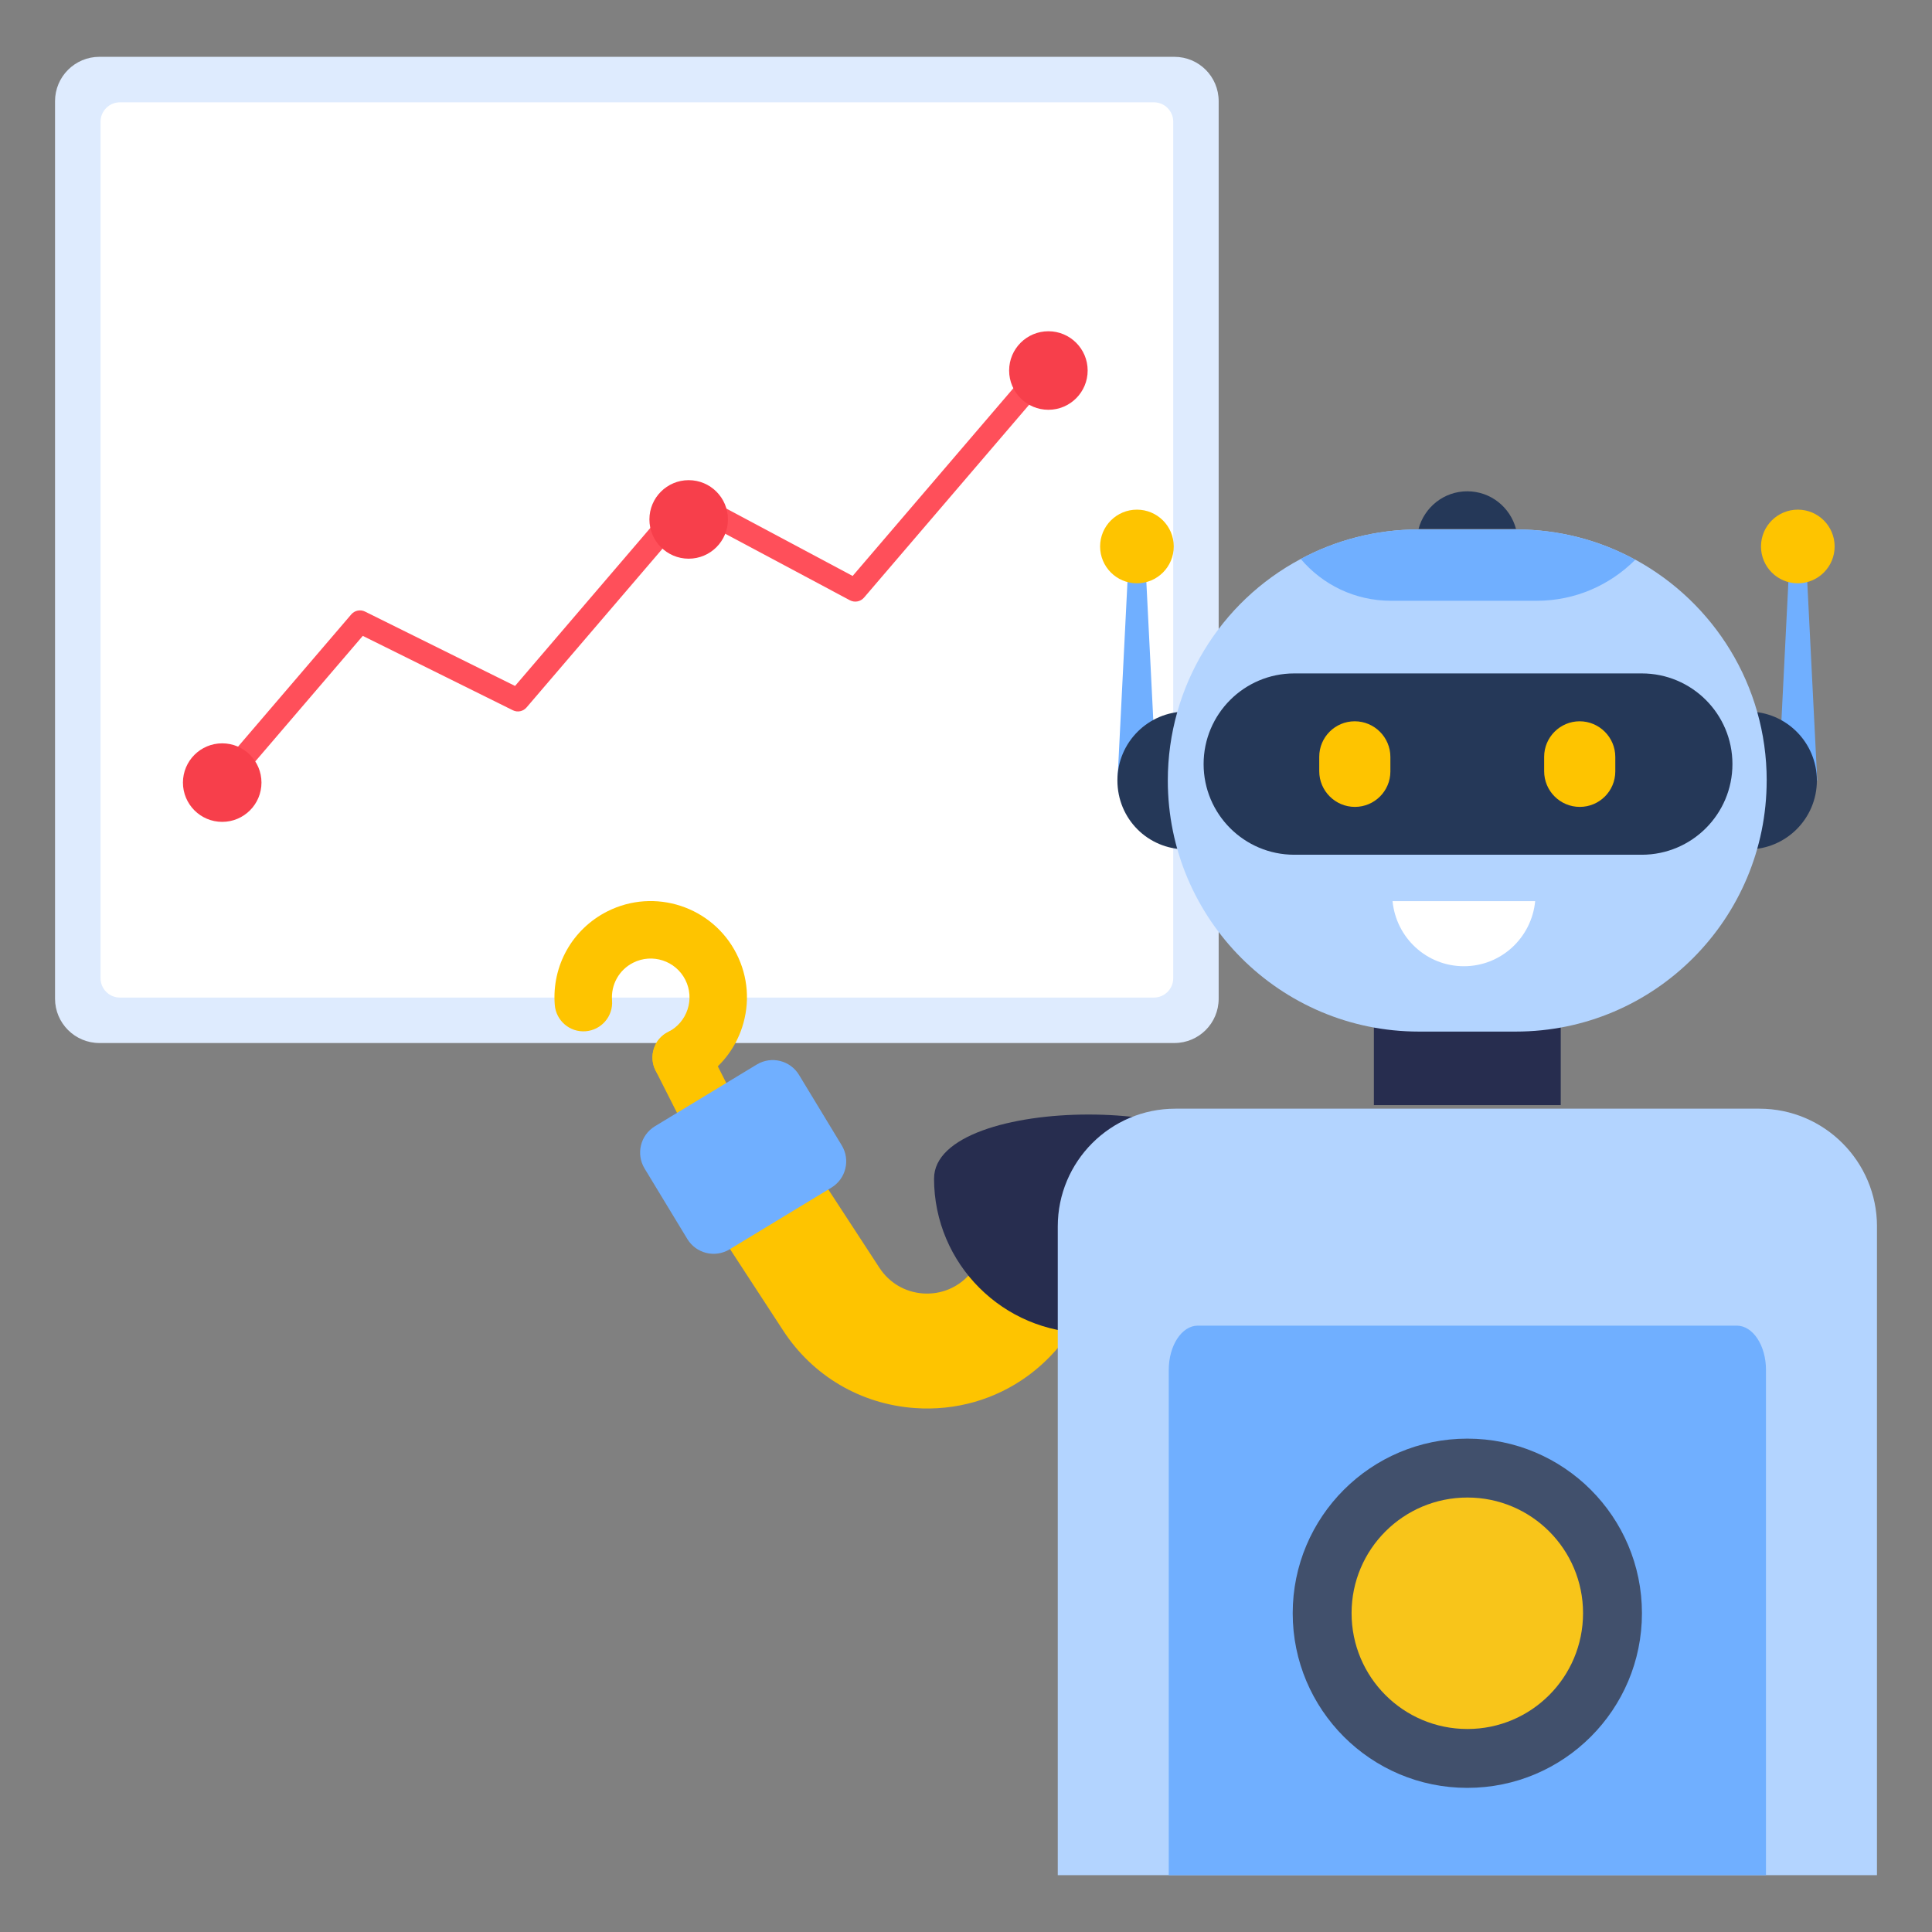 <svg id="Layer_1" enable-background="new 0 0 68 68" height="512" viewBox="0 0 68 68" width="512" xmlns="http://www.w3.org/2000/svg"><rect x="0" y="0" width="68" height="68" fill="#808080" stroke="none"/><g id="_x31_8"><g><g><g><g><path d="m42.893 3.561v31.589c0 .865-.696 1.561-1.561 1.561h-37.834c-.857 0-1.561-.696-1.561-1.561v-31.589c0-.865.704-1.561 1.561-1.561h37.834c.865 0 1.561.696 1.561 1.561z" fill="#deebfe"/></g></g></g><g><g><g><path d="m3.539 34.429v-30.146c0-.376.305-.682.682-.682h36.391c.377 0 .682.305.682.682v30.146c0 .376-.305.682-.682.682h-36.391c-.376 0-.682-.305-.682-.682z" fill="#fff"/></g></g></g><g><g><g><path d="m7.821 27.945c-.092 0-.185-.031-.26-.096-.168-.144-.188-.396-.044-.564l4.847-5.661c.12-.139.318-.18.482-.099l5.282 2.618 5.792-6.765c.122-.143.327-.181.493-.093l5.597 2.987 6.586-7.693c.145-.167.398-.188.564-.044.168.144.188.396.044.564l-6.795 7.937c-.123.142-.328.179-.493.093l-5.597-2.987-5.786 6.758c-.119.14-.318.181-.482.099l-5.282-2.618-4.645 5.424c-.079.092-.192.14-.304.14z" fill="#ff4f5a"/></g></g></g><g><g><g><circle cx="7.821" cy="27.545" fill="#f73f4b" r="1.382"/></g></g></g><g><g><g><circle cx="24.239" cy="18.282" fill="#f73f4b" r="1.382"/></g></g></g><g><g><g><circle cx="36.9" cy="13.041" fill="#f73f4b" r="1.382"/></g></g></g></g><g><g><g><g><path d="m36.162 48.436c-1.136.824-2.525 1.226-3.965 1.123-1.901-.136-3.589-1.129-4.63-2.725l-3.93-6.023 3.386-2.21 3.931 6.023c.345.528.903.856 1.531.901.628.044 1.226-.201 1.644-.675l3.531-4.023 3.039 2.668-3.532 4.023c-.305.347-.642.654-1.005.917z" fill="#fec400"/></g></g></g><g><g><g><g><g><path d="m25.853 40.575c-.043.031-.089.06-.138.084-.498.252-1.106.053-1.358-.446l-1.283-2.534c-.252-.498-.056-1.11.446-1.358.498-.252 1.106-.053 1.358.446l1.283 2.534c.227.449.087.987-.307 1.274z" fill="#fec400"/></g></g></g></g><g><g><g><g><path d="m24.898 37.841c-.146.106-.301.201-.466.284-.498.252-1.106.053-1.358-.445-.252-.498-.056-1.11.445-1.359.324-.163.567-.446.681-.793.114-.346.086-.716-.079-1.042-.34-.672-1.163-.941-1.834-.602-.498.251-.788.772-.745 1.326.044.556-.371 1.043-.929 1.087-.556.044-1.043-.372-1.087-.929-.108-1.375.616-2.665 1.848-3.289 1.666-.843 3.707-.174 4.55 1.493.409.807.478 1.725.197 2.585-.225.684-.651 1.267-1.223 1.682z" fill="#fec400"/></g></g></g></g></g><g><g><g><path d="m29.262 41.801-3.583 2.172c-.512.31-1.178.147-1.488-.365l-1.504-2.48c-.31-.512-.147-1.178.365-1.488l3.583-2.172c.512-.31 1.178-.147 1.488.365l1.504 2.48c.31.512.147 1.178-.365 1.488z" fill="#70afff"/></g></g></g></g><g><g><g><g><path d="m32.875 41.48c0 3.003 2.435 5.438 5.438 5.438s5.438-2.435 5.438-5.438-10.875-3.003-10.875 0z" fill="#272d4f"/></g></g></g></g><g><g><g><g><g><path d="m66.063 43.167v22.833h-28.833v-22.833c0-2.284 1.848-4.145 4.139-4.145h20.556c2.284 0 4.139 1.861 4.139 4.145z" fill="#b3d4ff"/></g></g></g><g><g><path d="m62.156 48.219v17.781h-21.02v-17.781c0-.859.457-1.561 1.023-1.561h18.968c.573-0 1.03.702 1.03 1.561z" fill="#70afff"/></g></g><g><g><g><circle cx="51.645" cy="56.781" fill="#41506c" r="6.146"/></g></g><g><g><path d="m55.718 56.777c0 2.256-1.822 4.078-4.069 4.078-2.256 0-4.078-1.822-4.078-4.078 0-2.247 1.822-4.069 4.078-4.069 2.247 0 4.069 1.822 4.069 4.069z" fill="#f8c51a"/></g></g></g></g></g><g><g><g><g><path d="m48.356 35.402h6.577v3.495h-6.577z" fill="#272d4f"/></g></g></g><g><g><g><path d="m63.961 27.471h-1.367l.394-7.843h.579z" fill="#70afff"/></g></g><g><g><circle cx="63.277" cy="19.234" fill="#fec400" r="1.296"/></g></g><g><g><path d="m40.699 27.471h-1.367l.394-7.843h.579z" fill="#70afff"/></g></g><g><g><circle cx="40.016" cy="19.234" fill="#fec400" r="1.296"/></g></g><g><g><path d="m61.522 29.896h-1.121v-4.852h1.121c1.34 0 2.426 1.086 2.426 2.426v0c0 1.34-1.086 2.426-2.426 2.426z" fill="#253858"/></g></g><g><g><path d="m41.755 29.896h1.121v-4.852h-1.121c-1.34 0-2.426 1.086-2.426 2.426v0c0 1.34 1.062 2.426 2.426 2.426z" fill="#253858"/></g></g><g><g><g><path d="m62.181 27.471c0 4.844-3.923 8.837-8.83 8.837h-3.411c-4.883 0-8.837-3.962-8.837-8.837 0-3.317 1.843-6.29 4.68-7.798 1.235-.663 2.651-1.039 4.157-1.039h3.411c1.528 0 2.957.384 4.206 1.067h.007c2.748 1.5 4.618 4.415 4.618 7.77z" fill="#b3d4ff"/></g></g><g><g><path d="m60.976 26.893v0c0 1.762-1.429 3.191-3.191 3.191h-12.231c-1.762 0-3.191-1.429-3.191-3.191v-0c0-1.762 1.429-3.191 3.191-3.191h12.231c1.762 0 3.191 1.429 3.191 3.191z" fill="#253858"/></g></g><g><g><path d="m57.557 19.701c-.893.893-2.113 1.444-3.467 1.444h-5.134c-1.276 0-2.413-.572-3.174-1.472 1.235-.663 2.651-1.039 4.157-1.039h3.411c1.528-0 2.957.384 4.206 1.067z" fill="#70afff"/></g></g><g><g><path d="m53.358 18.616c-.203-.761-.89-1.324-1.715-1.324-.825 0-1.512.564-1.715 1.324z" fill="#253858"/></g></g><g><g><path d="m49.013 31.717c.125 1.284 1.194 2.291 2.51 2.291s2.385-1.007 2.51-2.291z" fill="#fff"/></g></g></g><g><g><g><path d="m56.853 26.642v.509c0 .69-.559 1.249-1.249 1.249h-0c-.693 0-1.255-.562-1.255-1.255v-.509c0-.687.562-1.249 1.249-1.249h0c.691 0 1.255.565 1.255 1.255z" fill="#fec400"/></g></g><g><g><path d="m48.937 26.642v.509c0 .69-.559 1.249-1.249 1.249h-0c-.691 0-1.255-.565-1.255-1.255v-.509c0-.69.559-1.249 1.249-1.249h0c.691 0 1.255.565 1.255 1.255z" fill="#fec400"/></g></g></g></g></g></g></svg>
